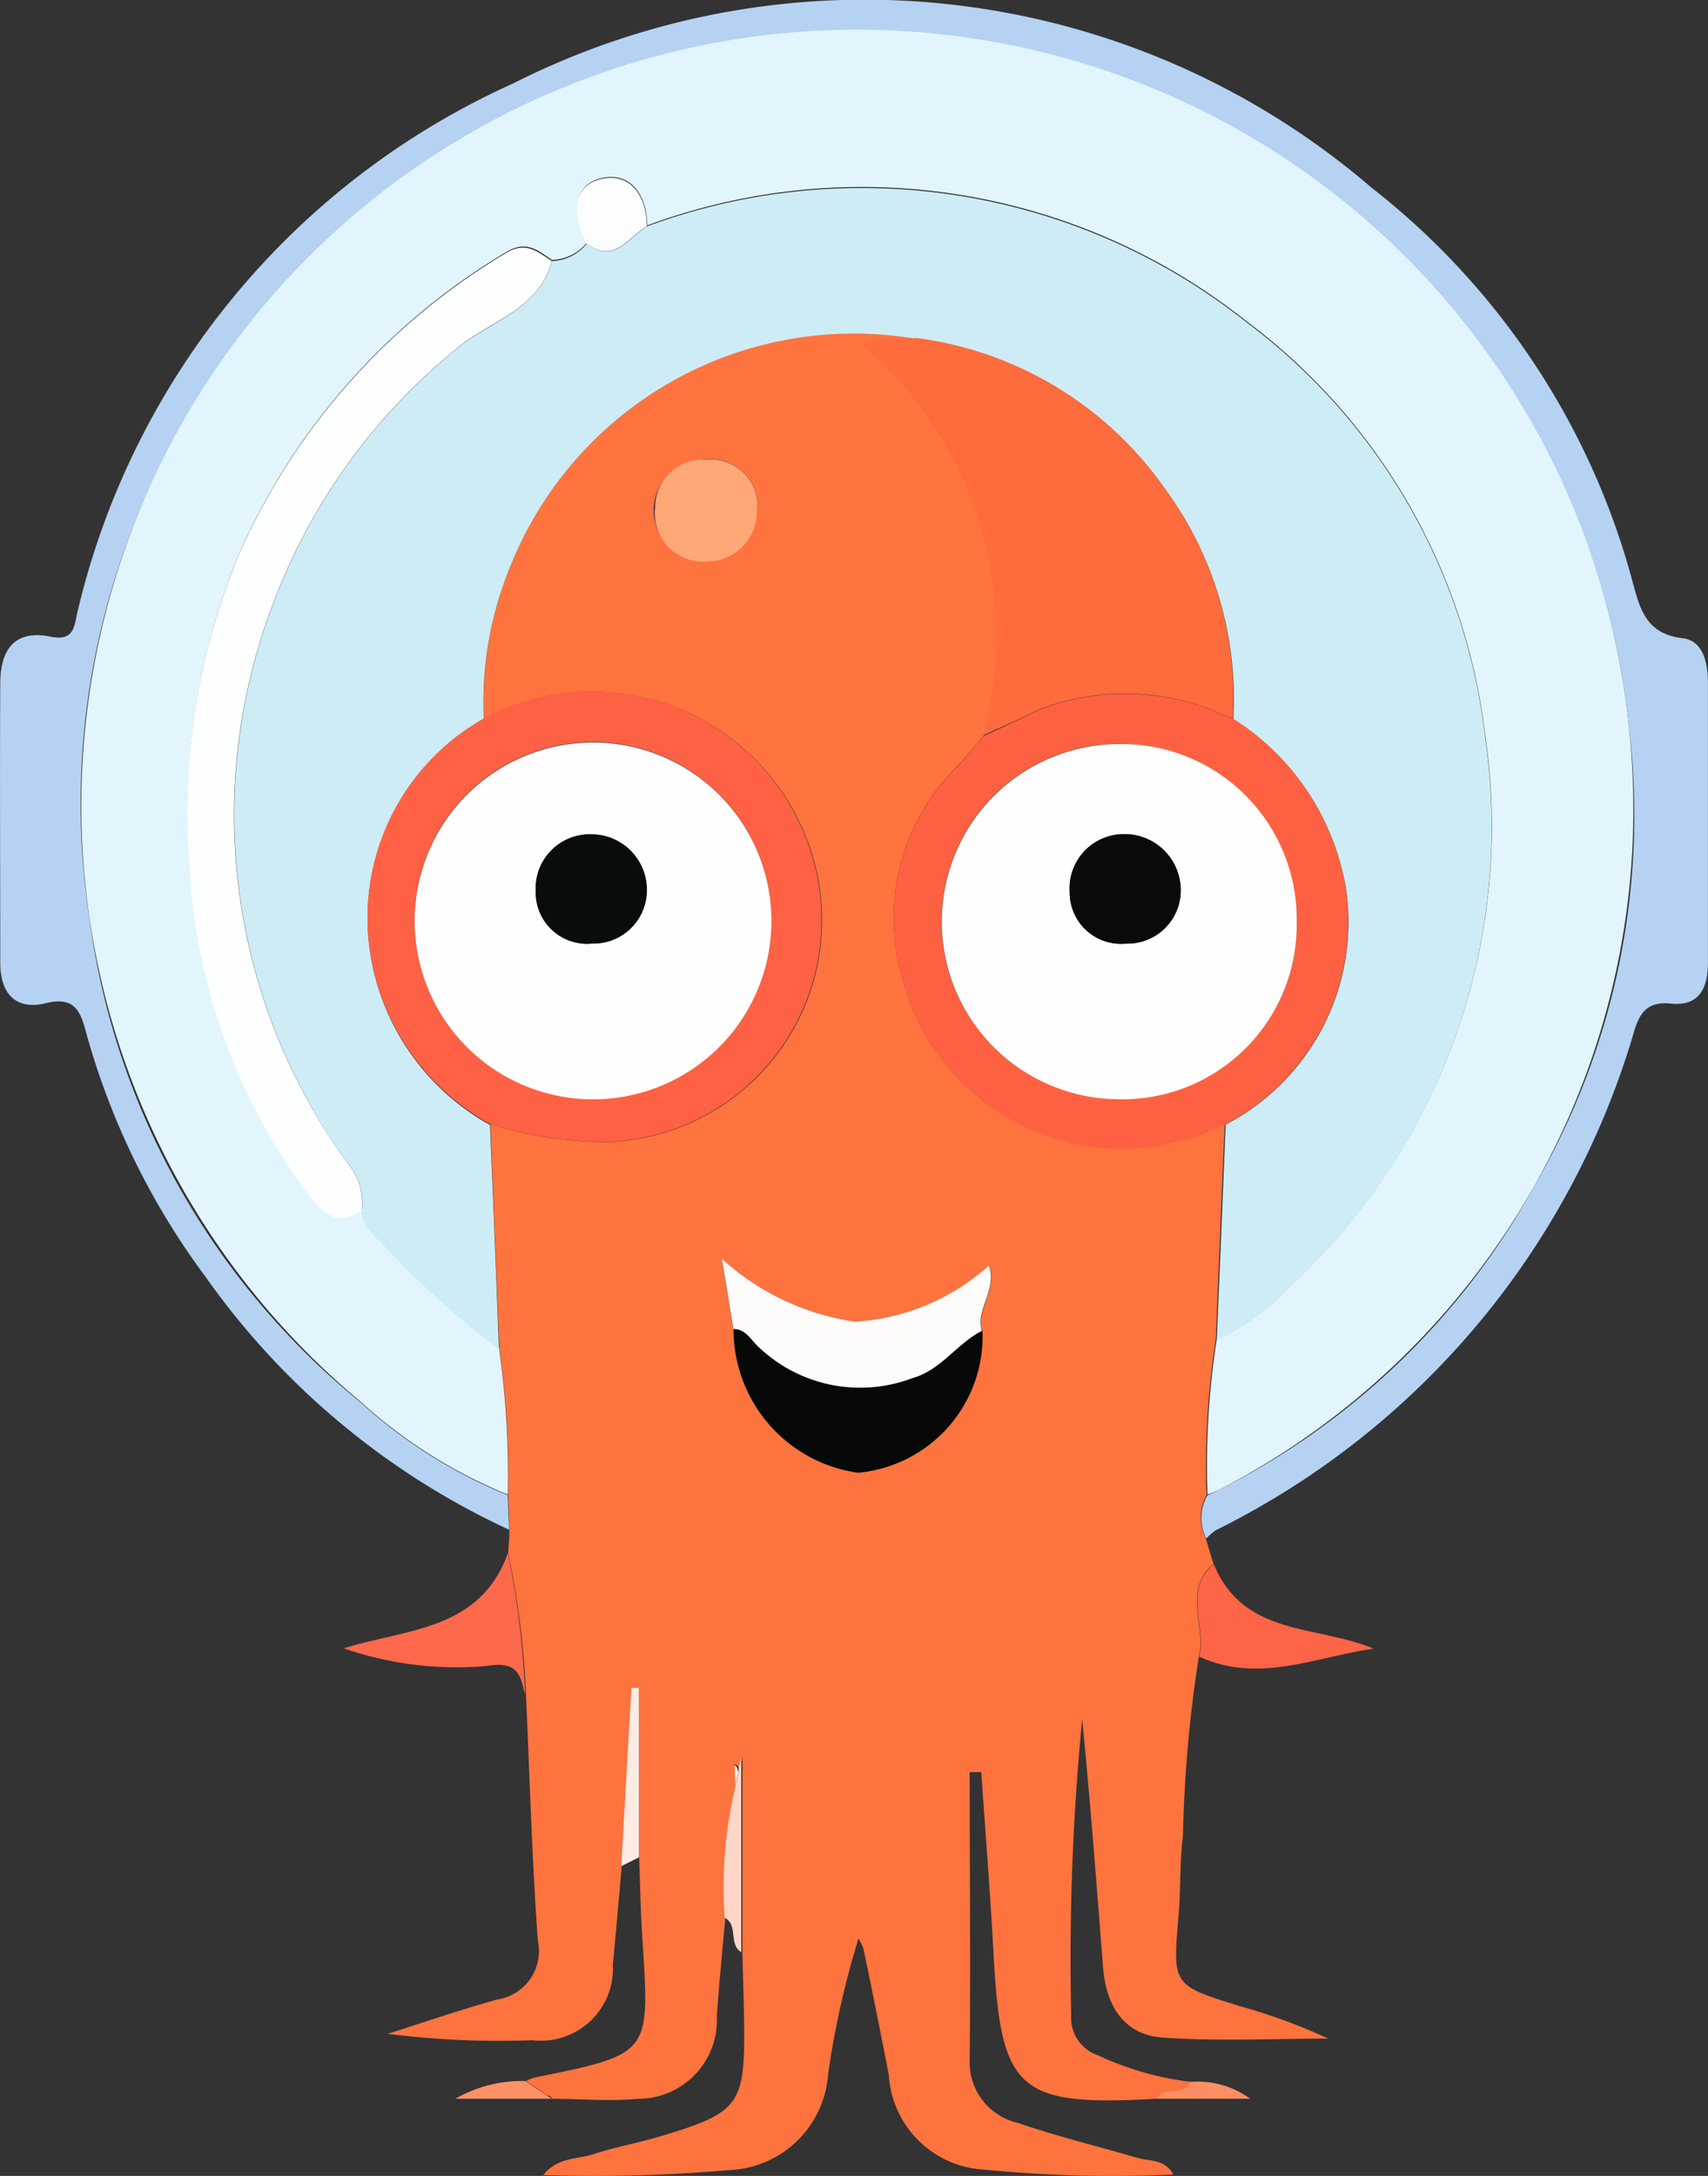 <svg xmlns="http://www.w3.org/2000/svg" width="19.233" height="24.502" viewBox="0 0 19.233 24.502">
  <rect x="0" y="0" width="19.233" height="24.502" fill="#333333" stroke="none"/>
  <g id="Group_4573" data-name="Group 4573" transform="translate(-2.466 0)">
    <path id="Path_33315" data-name="Path 33315" d="M481.88,196.384s0,.006,0,.019l.006.264c.013-.067.025-.135.04-.2-.011-.129-.112-.063-.051-.078m5.534-7.213s-.006,0-.008,0l.008.006s0-.006,0-.011m-3.486-8.854v0h.006l-.006,0" transform="translate(-471.15 -176.513)" fill="#fefefe"/>
    <path id="Path_33317" data-name="Path 33317" d="M306.4,193.978c.027-.306.013-.616.051-.92a14.965,14.965,0,0,1,.179-2.012c.086-.342-.19-.742.165-1.042l-.089-.291a.526.526,0,0,1,.01-.485,9.2,9.2,0,0,1,.105-1.753q.048-1.209.1-2.419l-.008-.006a2.553,2.553,0,0,1-3.623-1.645,2.4,2.4,0,0,1,.6-2.364c.114-.112.211-.24.316-.363a4.309,4.309,0,0,0-1.341-4.393c.213-.122.4-.053.578-.084v0a4.161,4.161,0,0,0-4.573,2.584,4.021,4.021,0,0,0-.289,1.7A2.591,2.591,0,0,1,302.3,182.1a2.5,2.5,0,0,1-2.316,3.153,4.424,4.424,0,0,1-1.331-.2q.048,1.259.1,2.518a10.334,10.334,0,0,1,.1,1.654l.013.392c0,.086-.008.173-.013.262a9.808,9.808,0,0,1,.2,1.609.3.3,0,0,1-.008-.042c0,.015.006.027.008.042.042.917.067,1.837.133,2.755a.552.552,0,0,1-.46.666c-.413.116-.82.255-1.23.386a10.065,10.065,0,0,0,1.628.072.812.812,0,0,0,.907-.852c.036-.369.067-.738.1-1.107l.114-2.008h.082v1.909c.011.289.015.58.034.869.084,1.348.124,1.339-1.219,1.611a.467.467,0,0,0-.089.038c.08.053.16.105.24.16a.085.085,0,0,1,.059.04c.321,0,.643.03.96,0a.887.887,0,0,0,.89-.934c.025-.367.063-.734.095-1.1a4.975,4.975,0,0,1,.114-1.445l-.006-.264c0-.013,0-.021,0-.019-.061.015.04-.051.051.078.011-.057.023-.114.034-.171v2.21c.006.259.015.517.019.776.011.939-.048,1.023-.943,1.291-.247.074-.5.118-.749.2-.177.061-.4.027-.57.236a17.377,17.377,0,0,0,2.086-.055,1.164,1.164,0,0,0,1.122-1.08,9.845,9.845,0,0,1,.342-1.527.642.642,0,0,1,.055.11c.1.475.194.951.287,1.426a1.135,1.135,0,0,0,1.076,1.065,14.545,14.545,0,0,0,2.128.055c-.1-.177-.266-.148-.4-.186-.449-.131-.907-.243-1.348-.394a.7.7,0,0,1-.546-.711c.011-1.08,0-2.16,0-3.24h.131c.046.677.1,1.352.137,2.029.082,1.565.268,1.736,1.839,1.649.089-.148.306-.032.388-.19a3.4,3.4,0,0,1-1.052-.3.446.446,0,0,1-.3-.456,27.851,27.851,0,0,1,.124-3.328c.091.928.162,1.858.234,2.786.034.434.23.774.685.8.616.042,1.234.011,1.852.011a6.524,6.524,0,0,0-1-.367C306.331,194.748,306.335,194.746,306.4,193.978Zm-4.75-15.825a.566.566,0,0,1-.561.561.574.574,0,1,1,0-1.147.522.522,0,0,1,.565.586m2.535,9.225a1.54,1.54,0,0,1-1.4,1.6,1.63,1.63,0,0,1-1.4-1.618c-.038-.232-.078-.466-.131-.791a2.854,2.854,0,0,0,1.5.709,2.477,2.477,0,0,0,1.51-.635c.1.278-.154.5-.078.738" transform="translate(-290.664 -172.393)" fill="#fe733e"/>
    <path id="Path_33318" data-name="Path 33318" d="M96.737,16.83c-.042-.015-.082-.034-.122-.049a5.622,5.622,0,0,1-1.542-1,8.465,8.465,0,0,1-3.048-5.456A8.518,8.518,0,0,1,93.946,3.54a8.732,8.732,0,0,1,12.6-.873,8.5,8.5,0,0,1,2.812,5.473,8.307,8.307,0,0,1-1.069,5.227,8.331,8.331,0,0,1-3.548,3.408c-.042.021-.084.042-.127.061a.52.52,0,0,0-.011.485.669.669,0,0,1,.11-.095,9.118,9.118,0,0,0,4.712-5.629c.065-.217.167-.325.409-.3.329.034.418-.186.418-.46q0-1.579,0-3.155c0-.226-.055-.475-.289-.5-.43-.051-.483-.365-.569-.671a8.378,8.378,0,0,0-2.928-4.4A8.761,8.761,0,0,0,96.8.935a8.711,8.711,0,0,0-4.9,5.92c-.046.169-.025.369-.312.31-.409-.084-.563.156-.565.519-.006,1.052,0,2.1,0,3.155,0,.35.177.536.515.453.31-.076.384.078.447.314a8.327,8.327,0,0,0,1.352,2.771,8.59,8.59,0,0,0,3.417,2.845C96.747,17.094,96.743,16.961,96.737,16.83Z" transform="translate(-88.554 0.004)" fill="#b5d2f3"/>
    <path id="Path_33321" data-name="Path 33321" d="M276.335,829.116c-.312.875-1.143.854-1.85,1.074a3.894,3.894,0,0,0,1.6.2c.316-.055.378.059.424.247,0,.015.006.029.011.044s.006.027.008.042A9.837,9.837,0,0,0,276.335,829.116Z" transform="translate(-268.149 -811.629)" fill="#fe684b"/>
    <path id="Path_33322" data-name="Path 33322" d="M730.291,836.159c.675.306,1.312,0,1.964-.091-.637-.27-1.462-.131-1.8-.951C730.1,835.416,730.378,835.817,730.291,836.159Z" transform="translate(-714.321 -817.503)" fill="#fe6446"/>
    <path id="Path_33323" data-name="Path 33323" d="M477.307,937.716c-.011.057-.023.114-.034.171s-.027.135-.04.2a4.973,4.973,0,0,0-.114,1.445c.158.082.042.3.188.388Z" transform="translate(-466.494 -917.938)" fill="#fed6c8"/>
    <path id="Path_33324" data-name="Path 33324" d="M422.8,901.116l-.114,2.008.2-.1v-1.909Z" transform="translate(-413.224 -882.11)" fill="#feebe3"/>
    <path id="Path_33325" data-name="Path 33325" d="M334.085,1111.133h1.088c-.019-.013-.04-.025-.059-.04-.08-.053-.16-.105-.24-.16A1.521,1.521,0,0,0,334.085,1111.133Z" transform="translate(-326.492 -1087.5)" fill="#fe9166"/>
    <path id="Path_33326" data-name="Path 33326" d="M708.285,1111.305h1.059a1,1,0,0,0-.671-.19c-.082.16-.3.042-.388.19" transform="translate(-692.8 -1087.672)" fill="#fe8f64"/>
    <path id="Path_33327" data-name="Path 33327" d="M147.829,34.8a8.626,8.626,0,0,0,4.617-8.635A8.736,8.736,0,1,0,138.163,33.8a5.637,5.637,0,0,0,1.542,1c.04.017.08.034.122.049a10.332,10.332,0,0,0-.1-1.654c-.042-.03-.084-.059-.127-.091a9.456,9.456,0,0,1-1.164-1.067c-.112-.114-.251-.211-.251-.4-.249.179-.428.055-.574-.143a6.714,6.714,0,0,1-1.365-3.71,7.557,7.557,0,0,1,.563-3.546,7.454,7.454,0,0,1,3-3.379c.228-.139.359-.015.517.089a.532.532,0,0,0,.39-.194l-.019-.044c-.135-.285-.141-.607.184-.683s.513.188.515.532a6.965,6.965,0,0,1,6.758,1.086,6.816,6.816,0,0,1,2.677,4.646,7.043,7.043,0,0,1-2.2,6.218,2.935,2.935,0,0,1-.688.523c-.044.023-.089.044-.133.065a9.2,9.2,0,0,0-.105,1.753C147.745,34.839,147.785,34.818,147.829,34.8Z" transform="translate(-131.642 -18.021)" fill="#e2f5fc"/>
    <path id="Path_33328" data-name="Path 33328" d="M227.907,113.185a7.054,7.054,0,0,0,2.2-6.218,6.807,6.807,0,0,0-2.677-4.646,6.971,6.971,0,0,0-6.758-1.086l-.013.008c-.192.122-.342.386-.618.221-.017-.011-.032-.019-.049-.032a.528.528,0,0,1-.39.194c-.006.025-.015.048-.023.074-.175.491-.7.62-1.052.915a6.734,6.734,0,0,0-2.082,2.917,6.659,6.659,0,0,0,.365,5.467,5.806,5.806,0,0,0,.517.818.689.689,0,0,1,.135.491v.006c0,.183.139.283.251.4a9.609,9.609,0,0,0,1.164,1.067l.127.091q-.047-1.259-.1-2.518s0,0,0,0a2.678,2.678,0,0,1-1.358-2,2.573,2.573,0,0,1,1.276-2.561l.013-.008a4.01,4.01,0,0,1,.289-1.7,4.164,4.164,0,0,1,4.573-2.584.008.008,0,0,1,.006,0,4.049,4.049,0,0,1,2.8,1.689,3.985,3.985,0,0,1,.77,2.594,2.8,2.8,0,0,1,1.276,1.953,2.573,2.573,0,0,1-1.362,2.613v.011c-.032.806-.065,1.611-.1,2.419.046-.021.091-.042.133-.065A2.827,2.827,0,0,0,227.907,113.185Z" transform="translate(-210.92 -98.686)" fill="#cdecf6"/>
    <path id="Path_33329" data-name="Path 33329" d="M554.334,184.61a2.675,2.675,0,0,1,2.124.065l.078.025a3.978,3.978,0,0,0-.77-2.594,4.048,4.048,0,0,0-2.8-1.689h-.006c-.173.034-.365-.038-.578.084a4.3,4.3,0,0,1,1.341,4.393l.131-.061C554.02,184.76,554.178,184.688,554.334,184.61Z" transform="translate(-540.188 -176.612)" fill="#fe6b3c"/>
    <path id="Path_33330" data-name="Path 33330" d="M574.144,372.209a2.8,2.8,0,0,0-1.276-1.953l-.078-.025a2.675,2.675,0,0,0-2.124-.065c-.156.078-.316.152-.475.226l-.131.061c-.105.12-.2.251-.316.363a2.4,2.4,0,0,0-.6,2.364,2.556,2.556,0,0,0,3.626,1.649s.006,0,.008,0A2.576,2.576,0,0,0,574.144,372.209Zm-2.579,2.331a2,2,0,1,1,2.021-1.972A1.961,1.961,0,0,1,571.564,374.539Z" transform="translate(-556.518 -362.165)" fill="#fe6142"/>
    <path id="Path_33331" data-name="Path 33331" d="M288.659,369.982a2.572,2.572,0,0,0-1.276,2.561,2.678,2.678,0,0,0,1.358,2s0,0,0,0a4.413,4.413,0,0,0,1.331.2,2.5,2.5,0,0,0,2.316-3.153,2.592,2.592,0,0,0-3.716-1.618A.062.062,0,0,0,288.659,369.982Zm1.257,4.277a2.009,2.009,0,1,1-.03-4.018,2.009,2.009,0,1,1,.03,4.018" transform="translate(-280.758 -361.885)" fill="#fe6143"/>
    <path id="Path_33332" data-name="Path 33332" d="M483.021,709.7c-.078-.078-.135-.184-.266-.186a1.628,1.628,0,0,0,1.4,1.618,1.539,1.539,0,0,0,1.4-1.6c-.283.146-.462.445-.787.534a1.656,1.656,0,0,1-1.744-.369" transform="translate(-472.026 -694.551)" fill="#070909"/>
    <path id="Path_33333" data-name="Path 33333" d="M479.591,672.09a2.472,2.472,0,0,1-1.51.635,2.831,2.831,0,0,1-1.5-.709c.055.325.093.557.131.791.131,0,.188.108.266.186a1.655,1.655,0,0,0,1.744.369c.325-.089.5-.386.787-.534-.076-.242.179-.46.078-.738" transform="translate(-465.987 -657.842)" fill="#fdfcfb"/>
    <path id="Path_33334" data-name="Path 33334" d="M441.367,245.407a.54.54,0,0,0-.582.534.547.547,0,0,0,.586.614.566.566,0,0,0,.561-.561.521.521,0,0,0-.565-.586" transform="translate(-430.942 -240.231)" fill="#fea777"/>
    <path id="Path_33335" data-name="Path 33335" d="M193.553,143.011a.689.689,0,0,0-.135-.491,6,6,0,0,1-.517-.818,6.651,6.651,0,0,1-.365-5.467,6.734,6.734,0,0,1,2.082-2.917c.352-.3.877-.422,1.052-.915a.757.757,0,0,0,.023-.074c-.158-.1-.289-.228-.517-.089a7.454,7.454,0,0,0-3,3.379,7.557,7.557,0,0,0-.563,3.545,6.736,6.736,0,0,0,1.365,3.71c.146.2.327.323.574.143Z" transform="translate(-187.013 -129.39)" fill="#fdfefe"/>
    <path id="Path_33336" data-name="Path 33336" d="M399.82,95.52l.013-.008c0-.344-.188-.61-.515-.532s-.319.4-.184.683l.019.044a.465.465,0,0,0,.049.032C399.478,95.906,399.628,95.64,399.82,95.52Z" transform="translate(-390.084 -92.964)" fill="#fbfdfe"/>
    <path id="Path_33337" data-name="Path 33337" d="M321.729,398.361a1.972,1.972,0,0,0-1.972-2.027,2,2,0,1,0-.048,4,1.963,1.963,0,0,0,2.021-1.972m-1.921.219a.578.578,0,0,1-.635-.582.612.612,0,0,1,.626-.65.633.633,0,0,1,.624.633.6.6,0,0,1-.616.6m-6.017-2.265a2.009,2.009,0,1,0,.03,4.018,2.009,2.009,0,1,0-.03-4.018Zm0,2.265a.578.578,0,0,1-.631-.589.609.609,0,0,1,.635-.641.624.624,0,0,1,.616.633A.6.6,0,0,1,313.793,398.581Z" transform="translate(-304.662 -387.956)" fill="#fefefe"/>
    <path id="Path_33338" data-name="Path 33338" d="M662.609,445.252a.61.61,0,0,0-.626.65.577.577,0,0,0,.635.582.6.6,0,0,0,.616-.6.633.633,0,0,0-.624-.633" transform="translate(-647.472 -435.859)" fill="#090b0b"/>
    <path id="Path_33339" data-name="Path 33339" d="M377.642,445.329a.609.609,0,0,0-.635.641.578.578,0,0,0,.631.588.6.6,0,0,0,.62-.6A.624.624,0,0,0,377.642,445.329Z" transform="translate(-368.508 -435.934)" fill="#090c0c"/>
  </g>
</svg>
